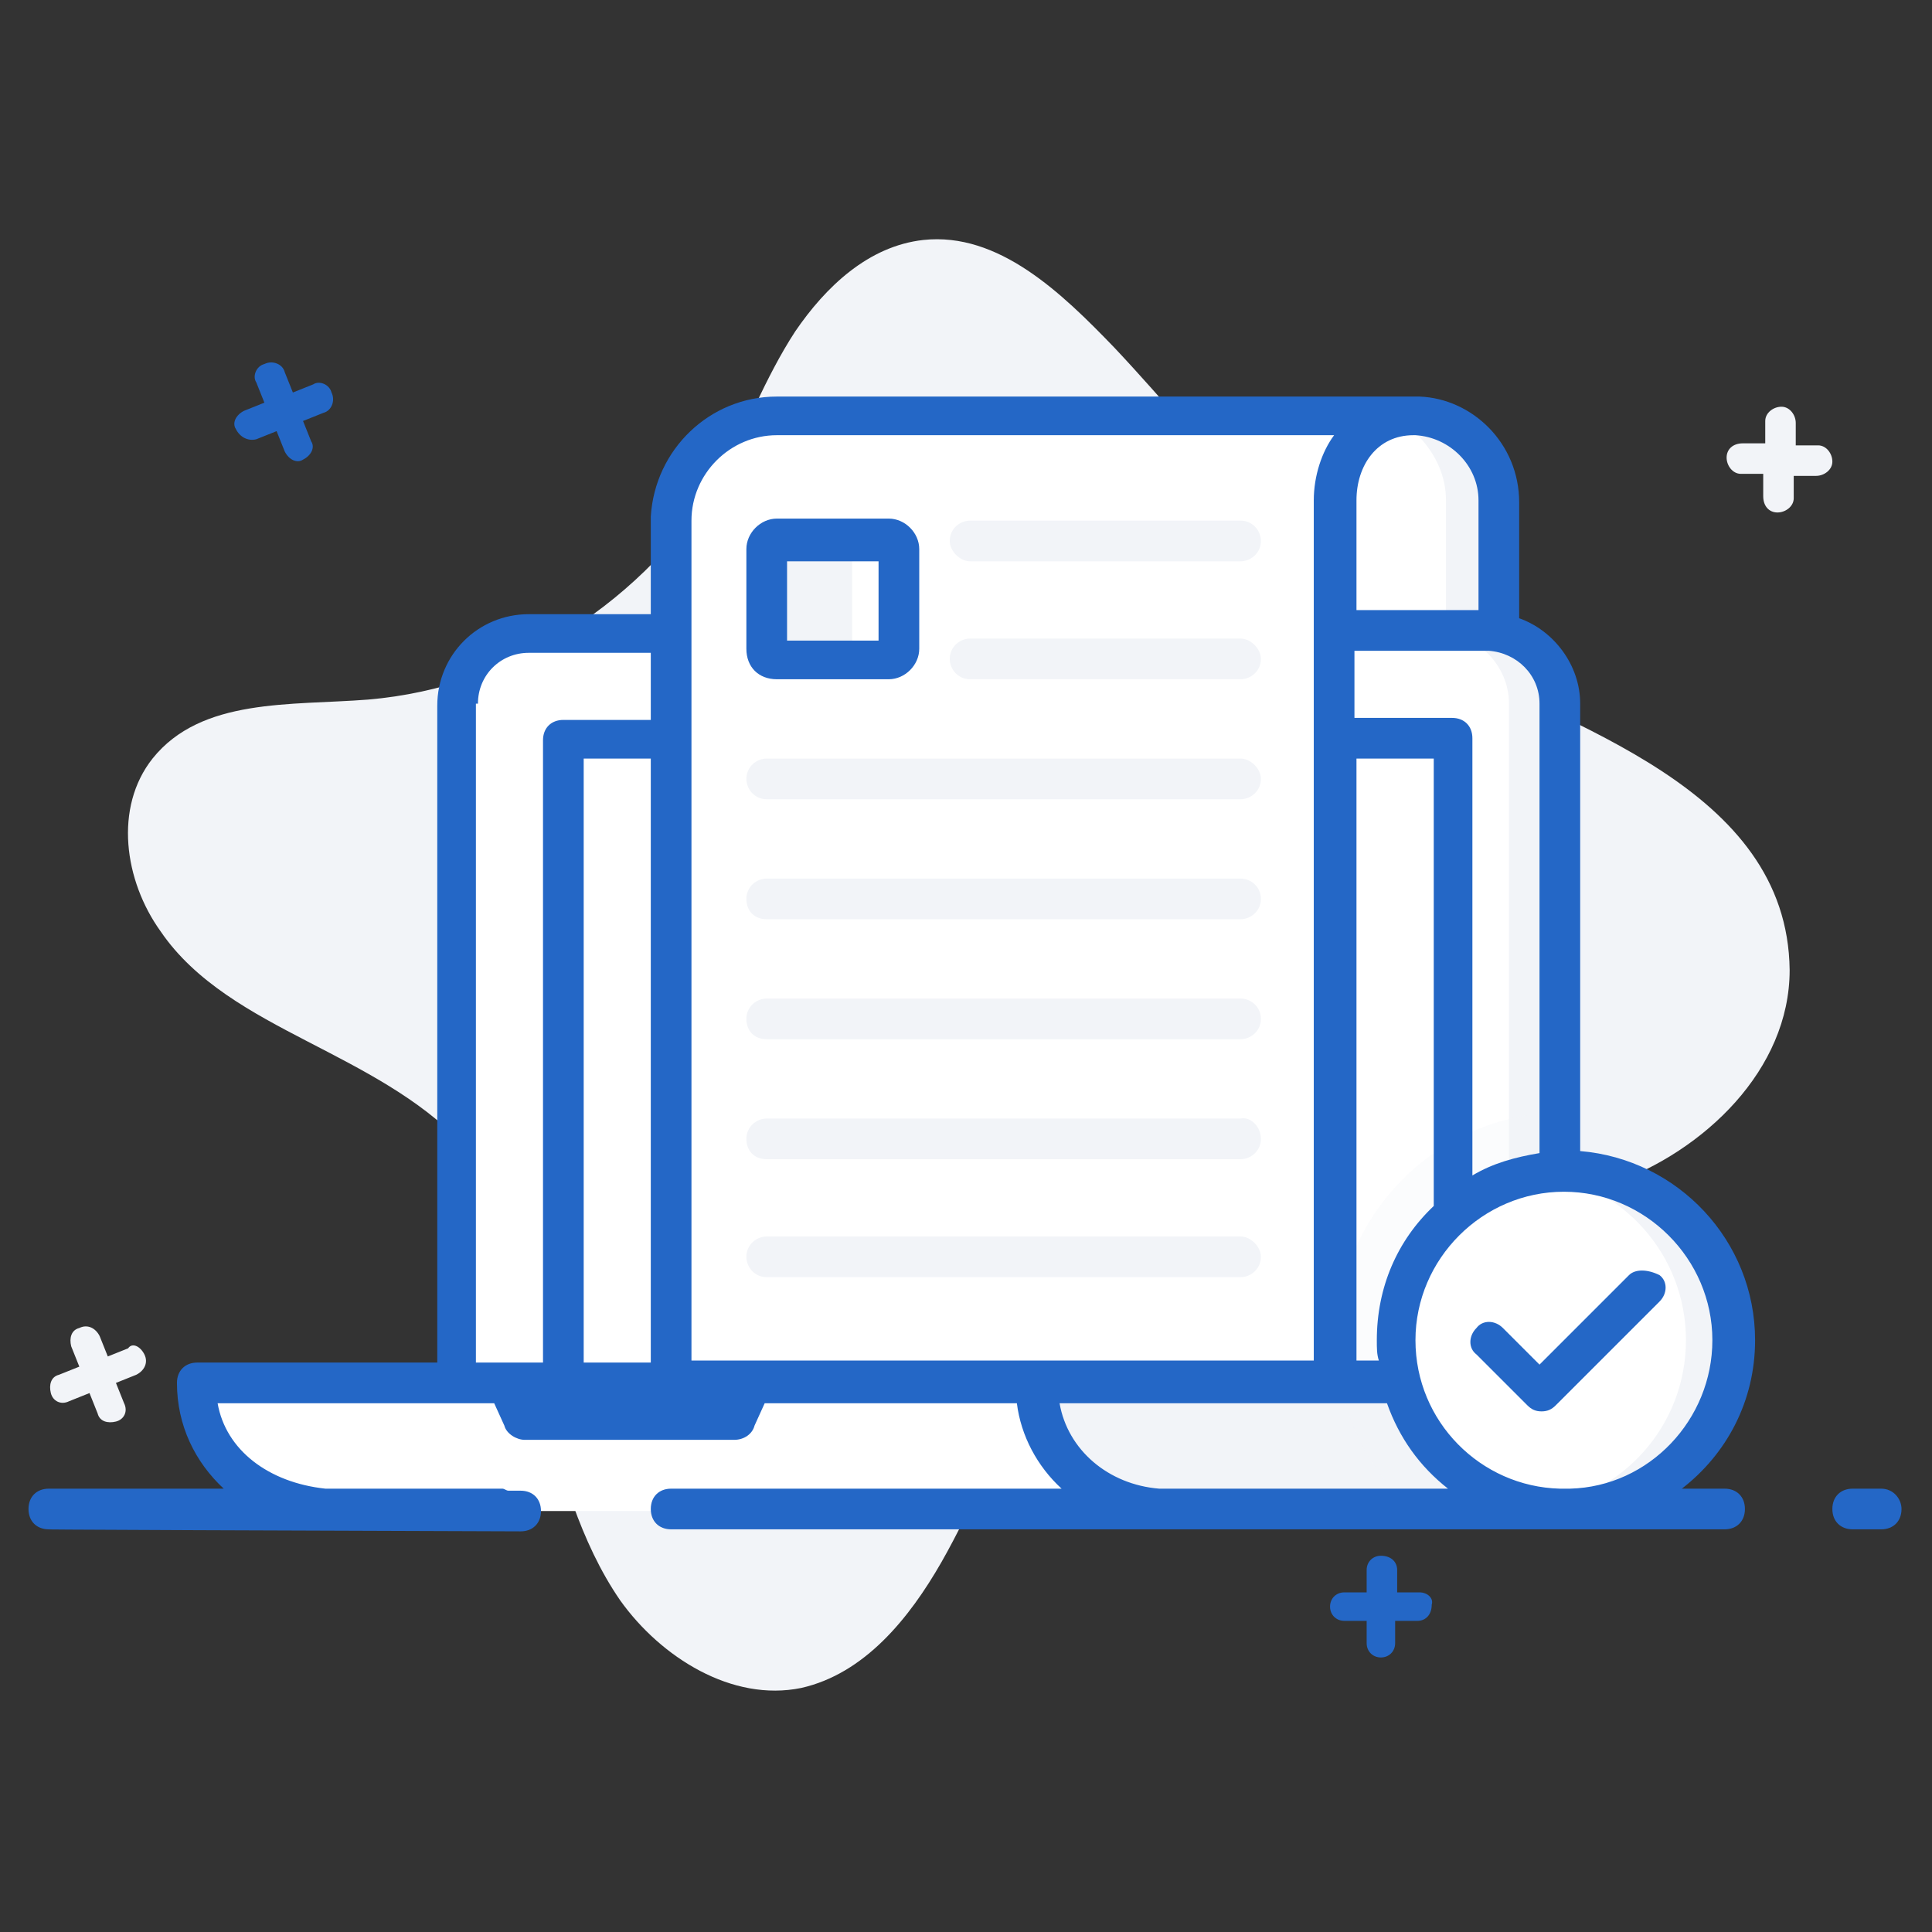<svg width="100" height="100" viewBox="0 0 100 100" fill="none" xmlns="http://www.w3.org/2000/svg">
<rect x="0" y="0" width="100" height="100" fill="#333333" stroke="none"/>
<path d="M92.632 50.21C92.632 55.368 88.211 59.579 83.474 61.263C78.737 62.947 73.474 62.842 68.422 63.368C63.369 63.789 57.474 68.526 53.895 72.21C51.58 74.631 50.422 77.894 48.737 80.842C47.053 83.789 44.737 86.631 41.474 87.368C37.895 88.105 34.211 85.789 32.106 82.842C30.001 79.789 29.053 76.105 28.001 72.526C26.948 68.947 26.422 61.894 23.895 59.158C21.685 56.842 18.738 55.368 15.895 53.894C13.053 52.421 10.106 50.842 8.316 48.21C6.422 45.579 5.895 41.789 7.895 39.263C10.422 36.105 15.053 36.526 19.053 36.21C26.527 35.579 33.474 31.052 37.264 24.631C38.632 22.21 39.58 19.579 41.158 17.158C42.737 14.842 44.948 12.736 47.79 12.421C51.685 12 54.948 15.158 57.685 18C62.843 23.473 67.79 30.421 74.527 34C81.053 37.579 92.527 40.736 92.632 50.21Z" fill="#F2F4F8"/>
<path d="M94.843 23.894C94.843 24.315 94.421 24.631 94.001 24.631H92.843V25.789C92.843 26.21 92.421 26.526 92.001 26.526C91.579 26.526 91.264 26.21 91.264 25.684V24.526H90.106C89.685 24.526 89.369 24.105 89.369 23.684C89.369 23.263 89.685 22.947 90.211 22.947H91.369V21.789C91.369 21.368 91.79 21.052 92.211 21.052C92.632 21.052 92.948 21.473 92.948 21.894V23.052H94.106C94.527 23.052 94.843 23.473 94.843 23.894Z" fill="#F2F4F8"/>
<path d="M7.474 70.105C7.685 70.526 7.474 70.947 7.053 71.158L6.001 71.579L6.422 72.631C6.632 73.052 6.422 73.474 6.001 73.579C5.58 73.684 5.159 73.579 5.053 73.158L4.632 72.105L3.58 72.526C3.159 72.737 2.737 72.526 2.632 72.105C2.527 71.684 2.632 71.263 3.053 71.158L4.106 70.737L3.685 69.684C3.58 69.263 3.685 68.842 4.106 68.737C4.527 68.526 4.948 68.737 5.159 69.158L5.58 70.21L6.632 69.789C6.843 69.474 7.264 69.684 7.474 70.105Z" fill="#F2F4F8"/>
<path d="M80.737 36.421V71.579H23.684V36.421C23.684 34.421 25.369 32.737 27.369 32.737H77.053C79.053 32.737 80.737 34.316 80.737 36.421Z" fill="white"/>
<path d="M80.737 36.421V71.579H78.105V36.421C78.105 34.421 76.421 32.737 74.421 32.737H77.053C79.053 32.737 80.737 34.316 80.737 36.421Z" fill="#F2F4F8"/>
<path d="M80.737 71.579C80.737 75.263 77.79 78.211 76.316 78.211H18.948C13.158 78.211 10.211 75.263 10.211 71.579H80.737Z" fill="white"/>
<path d="M80.737 71.579C80.737 75.053 78.105 77.895 74.632 78.105C74.421 78.105 74.316 78.105 74.105 78.105H60.316C56.632 78.105 53.684 75.158 53.684 71.579H80.737Z" fill="#F2F4F8"/>
<g opacity="0.3">
<path d="M69.158 69.369C69.158 70.105 69.263 70.842 69.369 71.579C69.79 73.684 70.737 75.579 72.106 77.158H77.684C79.579 76 80.737 74 80.737 71.579V57.579C74.316 57.684 69.158 62.947 69.158 69.369Z" fill="#F2F4F8"/>
</g>
<path d="M73.158 21.474C70.737 21.474 69.158 23.474 69.158 25.895V41.895V71.474H34.737V26.948C34.737 26.842 34.737 26.737 34.737 26.632C34.843 23.79 37.264 21.474 40.211 21.474H73.158Z" fill="white"/>
<path d="M77.579 32.737V26C77.579 24.737 77.053 23.684 76.316 22.842C75.579 22.105 74.527 21.579 73.369 21.579C73.263 21.579 73.263 21.579 73.158 21.579C70.737 21.579 69.158 23.579 69.158 26V32.737H77.579Z" fill="white"/>
<path d="M77.579 25.895V32.737H74.843V25.895C74.843 24.632 74.316 23.579 73.579 22.737C73.053 22.211 72.527 21.895 71.79 21.684C72.211 21.579 72.632 21.474 73.159 21.474H73.369C74.527 21.474 75.579 22 76.316 22.737C77.053 23.579 77.579 24.737 77.579 25.895Z" fill="#F2F4F8"/>
<path d="M65.264 34.105C65.264 34.737 64.738 35.158 64.211 35.158H50.211C49.58 35.158 49.159 34.632 49.159 34.105C49.159 33.474 49.685 33.053 50.211 33.053H64.211C64.738 33.053 65.264 33.579 65.264 34.105Z" fill="#F2F4F8"/>
<path d="M49.159 28C49.159 27.368 49.685 26.947 50.211 26.947H64.211C64.843 26.947 65.264 27.474 65.264 28C65.264 28.631 64.738 29.052 64.211 29.052H50.211C49.685 29.052 49.159 28.526 49.159 28Z" fill="#F2F4F8"/>
<path d="M65.264 58.947C65.264 59.579 64.738 60 64.211 60H39.685C39.053 60 38.632 59.579 38.632 58.947C38.632 58.316 39.159 57.895 39.685 57.895H64.211C64.738 57.789 65.264 58.316 65.264 58.947Z" fill="#F2F4F8"/>
<path d="M65.264 52.737C65.264 53.368 64.737 53.789 64.211 53.789H39.685C39.053 53.789 38.632 53.368 38.632 52.737C38.632 52.105 39.158 51.684 39.685 51.684H64.211C64.737 51.684 65.264 52.105 65.264 52.737Z" fill="#F2F4F8"/>
<path d="M65.264 40.316C65.264 40.947 64.738 41.368 64.211 41.368H39.685C39.053 41.368 38.632 40.842 38.632 40.316C38.632 39.684 39.159 39.263 39.685 39.263H64.211C64.738 39.263 65.264 39.789 65.264 40.316Z" fill="#F2F4F8"/>
<path d="M65.264 65.053C65.264 65.684 64.738 66.105 64.211 66.105H39.685C39.053 66.105 38.632 65.579 38.632 65.053C38.632 64.421 39.159 64 39.685 64H64.211C64.738 64 65.264 64.526 65.264 65.053Z" fill="#F2F4F8"/>
<path d="M65.264 46.526C65.264 47.158 64.737 47.579 64.211 47.579H39.685C39.053 47.579 38.632 47.158 38.632 46.526C38.632 45.895 39.158 45.474 39.685 45.474H64.211C64.737 45.474 65.264 45.895 65.264 46.526Z" fill="#F2F4F8"/>
<path d="M46.526 28.526V33.684C46.526 34 46.316 34.211 46 34.211H40.211C39.895 34.211 39.684 34 39.684 33.684V28.526C39.684 28.21 39.895 28 40.211 28H46C46.211 28 46.526 28.21 46.526 28.526Z" fill="white"/>
<path d="M46.526 28.526V33.684C46.526 34 46.316 34.211 46 34.211H40.211C39.895 34.211 39.684 34 39.684 33.684V28.526C39.684 28.21 39.895 28 40.211 28H46C46.211 28 46.526 28.21 46.526 28.526Z" fill="#F2F4F8"/>
<path d="M46.527 28.526V33.684C46.527 34 46.317 34.211 46.001 34.211H43.58C43.895 34.211 44.106 34 44.106 33.684V28.526C44.106 28.21 43.895 28 43.58 28H46.001C46.211 28 46.527 28.21 46.527 28.526Z" fill="white"/>
<path d="M89.791 69.369C89.791 74.211 85.896 78.105 81.054 78.105C76.212 78.105 72.317 74.211 72.317 69.369C72.317 64.526 76.212 60.632 81.054 60.632C85.791 60.632 89.791 64.526 89.791 69.369Z" fill="white"/>
<path d="M89.79 69.369C89.79 74.211 85.896 78.105 81.054 78.105C80.633 78.105 80.212 78.105 79.79 78C84.001 77.369 87.264 73.79 87.264 69.369C87.264 64.948 84.001 61.369 79.79 60.737C80.212 60.632 80.633 60.632 81.054 60.632C85.896 60.632 89.79 64.526 89.79 69.369Z" fill="#F2F4F8"/>
<path d="M13.264 22.737L14.317 22.316L14.738 23.369C14.948 23.79 15.369 24 15.685 23.79C16.106 23.579 16.317 23.158 16.106 22.842L15.685 21.79L16.738 21.369C17.159 21.263 17.369 20.737 17.159 20.316C17.054 19.895 16.527 19.684 16.212 19.895L15.159 20.316L14.738 19.263C14.633 18.842 14.106 18.632 13.685 18.842C13.264 18.948 13.054 19.474 13.264 19.79L13.685 20.842L12.633 21.263C12.211 21.474 12.001 21.895 12.211 22.211C12.422 22.632 12.843 22.842 13.264 22.737Z" fill="#2467C6"/>
<path d="M73.475 82.421H72.317V81.263C72.317 80.842 72.001 80.526 71.475 80.526C71.054 80.526 70.738 80.842 70.738 81.263V82.421H69.58C69.159 82.421 68.843 82.737 68.843 83.158C68.843 83.579 69.159 83.895 69.58 83.895H70.738V85.053C70.738 85.474 71.054 85.79 71.475 85.79C71.896 85.79 72.212 85.474 72.212 85.053V83.895H73.37C73.791 83.895 74.106 83.579 74.106 83.053C74.212 82.737 73.896 82.421 73.475 82.421Z" fill="#2467C6"/>
<path d="M97.37 77.053H95.896C95.264 77.053 94.843 77.474 94.843 78.106C94.843 78.737 95.264 79.158 95.896 79.158H97.37C98.001 79.158 98.422 78.737 98.422 78.106C98.422 77.579 98.001 77.053 97.37 77.053Z" fill="#2467C6"/>
<path d="M40.211 35.158H46.001C46.843 35.158 47.58 34.421 47.58 33.579V28.421C47.58 27.579 46.843 26.842 46.001 26.842H40.211C39.369 26.842 38.632 27.579 38.632 28.421V33.579C38.632 34.526 39.264 35.158 40.211 35.158ZM40.738 29.053H45.474V33.158H40.738V29.053Z" fill="#2467C6"/>
<path d="M90.843 69.369C90.843 64.211 86.843 60 81.79 59.579V36.421C81.79 34.421 80.422 32.632 78.632 32V26C78.632 22.948 76.211 20.632 73.475 20.526C73.369 20.526 73.264 20.526 73.159 20.526H40.211C36.738 20.526 33.896 23.263 33.685 26.737V31.79H27.369C24.738 31.79 22.633 33.895 22.633 36.526V70.526H10.211C9.58 70.526 9.159 70.948 9.159 71.579C9.159 73.79 10.106 75.684 11.58 77.053H2.527C1.896 77.053 1.475 77.474 1.475 78.105C1.475 78.737 1.896 79.158 2.527 79.158C3.896 79.158 -4.21 79.158 26.948 79.263C27.58 79.263 28.001 78.842 28.001 78.211C28.001 77.579 27.58 77.158 26.948 77.158H26.317C26.212 77.158 26.106 77.053 26.001 77.053H16.843C13.896 76.737 11.685 75.053 11.264 72.632H25.58L26.106 73.79C26.211 74.211 26.738 74.526 27.159 74.526H38.001C38.527 74.526 38.948 74.211 39.054 73.79L39.58 72.632H52.633C52.843 74.316 53.685 75.895 54.948 77.053H35.264C35.159 77.053 35.054 77.053 35.054 77.053H34.738C34.106 77.053 33.685 77.474 33.685 78.105C33.685 78.737 34.106 79.158 34.738 79.158H89.264C89.896 79.158 90.317 78.737 90.317 78.105C90.317 77.474 89.896 77.053 89.264 77.053H87.053C89.369 75.263 90.843 72.526 90.843 69.369ZM79.685 36.421V59.684C78.422 59.895 77.264 60.211 76.211 60.842V38.211C76.211 37.579 75.79 37.158 75.159 37.158H70.106V33.684H77.053C78.527 33.79 79.685 34.947 79.685 36.421ZM33.685 70.526H30.212V39.263H33.685V70.526ZM71.264 69.369C71.264 69.79 71.264 70.105 71.369 70.421H70.211V39.263H74.211V62.421C72.317 64.211 71.264 66.632 71.264 69.369ZM76.527 25.895V31.579H70.211V25.895C70.211 24.105 71.264 22.526 73.159 22.526H73.264C75.054 22.632 76.527 24.105 76.527 25.895ZM40.211 22.526H69.054C68.422 23.369 68.001 24.632 68.001 25.895V70.421H35.79V26.948C35.79 24.526 37.79 22.526 40.211 22.526ZM24.738 36.421C24.738 34.947 25.896 33.79 27.369 33.79H33.685V37.263H29.159C28.527 37.263 28.106 37.684 28.106 38.316V70.526H24.633V36.421H24.738ZM54.843 72.632H71.79C72.422 74.421 73.475 75.895 74.948 77.053C74.738 77.053 74.632 77.053 74.422 77.053H60.001C57.369 76.842 55.264 75.053 54.843 72.632ZM80.738 77.053C76.632 76.948 73.264 73.579 73.264 69.369C73.264 65.158 76.738 61.684 80.948 61.684C85.159 61.684 88.632 65.158 88.632 69.369C88.632 73.474 85.369 76.948 81.264 77.053H80.738Z" fill="#2467C6"/>
<path d="M84.317 66L79.685 70.632L77.79 68.737C77.369 68.316 76.738 68.316 76.422 68.737C76.001 69.158 76.001 69.79 76.422 70.106L79.054 72.737C79.264 72.948 79.475 73.053 79.79 73.053C80.106 73.053 80.317 72.948 80.527 72.737L85.896 67.369C86.317 66.948 86.317 66.316 85.896 66C85.264 65.684 84.632 65.684 84.317 66Z" fill="#2467C6"/>
</svg>
